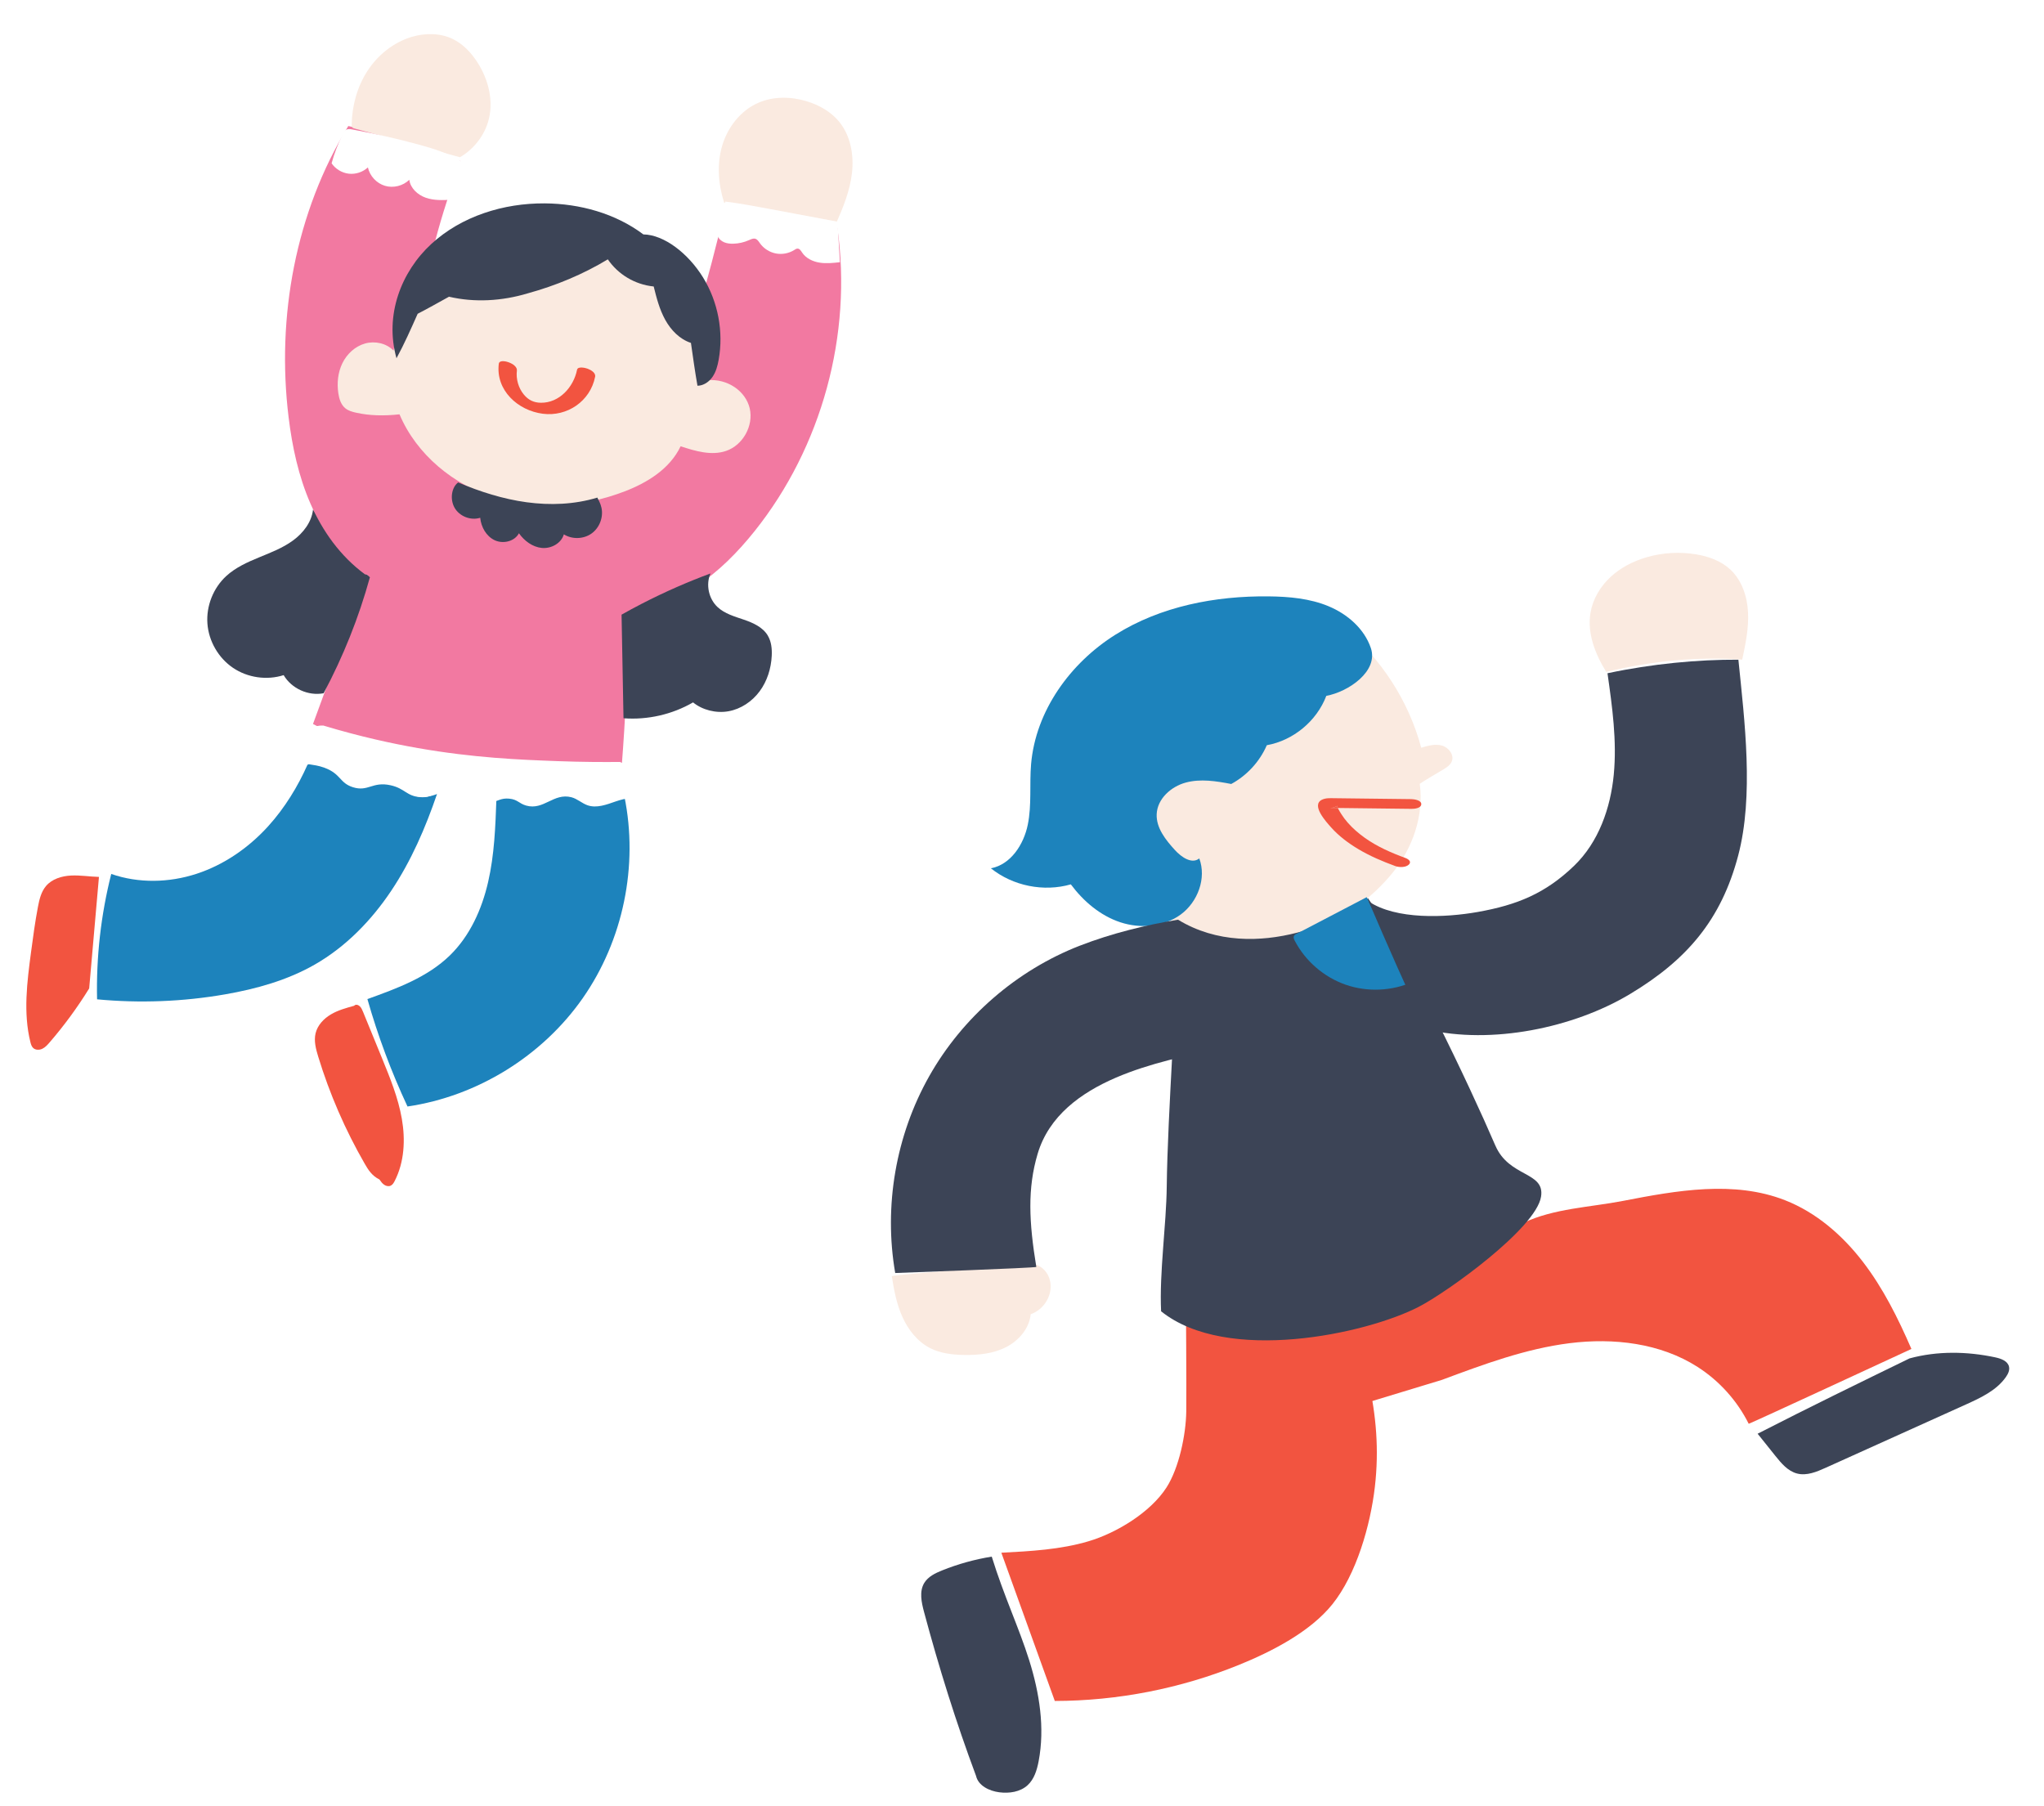 <svg width="163" height="144" viewBox="0 0 163 144" fill="none" xmlns="http://www.w3.org/2000/svg">
<g filter="url(#filter0_n_111_1365)">
<path d="M105.696 102.306C105.696 102.306 105.703 102.306 105.706 102.306C105.701 102.302 105.698 102.301 105.696 102.306Z" fill="#FAEAE0"/>
<path d="M142.347 95.717C138.281 94.125 133.721 94.936 129.435 95.769C126.799 96.281 123.905 96.368 121.481 97.526C117.974 99.202 111.29 101.811 105.704 102.305C105.879 102.465 108.843 111.91 108.843 111.91L114.989 110.043C118.303 108.807 121.653 107.561 125.161 107.119C128.669 106.677 132.404 107.106 135.382 109.016C137.111 110.125 138.534 111.707 139.452 113.546C139.623 113.512 152.427 107.578 152.427 107.578C151.365 105.133 150.17 102.723 148.544 100.611C146.917 98.499 144.827 96.687 142.347 95.717L142.347 95.717Z" fill="#F25440"/>
<path d="M101.521 102.497C98.595 102.852 94.57 103.445 94.57 103.445C94.57 103.445 94.624 110.72 94.599 112.566C94.574 114.412 94.021 117.074 93.022 118.627C91.752 120.6 89.059 122.246 86.811 122.913C84.563 123.581 82.195 123.706 79.853 123.828C81.274 127.768 82.694 131.71 84.116 135.65C89.126 135.643 94.134 134.663 98.777 132.783C101.397 131.722 104.473 130.147 106.246 127.945C108.166 125.561 109.285 121.634 109.638 118.592C110.332 112.635 108.663 107.503 106.377 101.959C106.377 101.959 101.736 102.345 101.521 102.496L101.521 102.497Z" fill="#F25440"/>
<path d="M114.985 59.457C114.444 59.307 113.872 59.47 113.336 59.631C112.335 55.897 110.135 52.495 107.144 50.051C103.698 47.237 99.016 49.299 95.876 50.975C92.736 52.651 90.316 55.63 89.318 59.05C88.618 61.446 88.604 64.023 89.151 66.46C89.623 68.559 90.527 70.593 91.976 72.183C93.424 73.773 95.373 74.239 97.594 75.011C99.821 74.919 102.439 74.872 104.843 74.045C107.247 73.217 109.443 71.581 111.05 69.609C112.657 67.636 113.561 65.031 113.219 62.508C113.855 62.084 114.49 61.732 115.11 61.357C115.376 61.195 115.655 61.011 115.772 60.723C115.983 60.203 115.527 59.607 114.986 59.458L114.985 59.457Z" fill="#FAEAE0"/>
<path d="M135.237 44.206C133.938 43.992 132.591 44.071 131.326 44.437C130.262 44.744 129.246 45.258 128.433 46.013C127.621 46.767 127.021 47.769 126.835 48.862C126.556 50.502 127.213 52.166 128.089 53.581C131.89 52.677 135.432 52.36 138.934 52.605C139.197 51.363 139.461 50.105 139.398 48.837C139.335 47.569 138.906 46.269 137.974 45.408C137.231 44.721 136.234 44.368 135.237 44.204L135.237 44.206Z" fill="#FAEAE0"/>
<path d="M82.48 100.806C82.48 100.806 71.245 101.648 71.118 101.776C71.29 102.89 71.504 104.009 71.968 105.036C72.432 106.062 73.171 106.998 74.173 107.51C75.006 107.935 75.964 108.043 76.899 108.057C78.039 108.074 79.212 107.952 80.228 107.434C81.245 106.916 82.082 105.943 82.194 104.807C83.02 104.522 83.654 103.743 83.766 102.875C83.879 102.007 83.464 101.092 82.48 100.806Z" fill="#FAEAE0"/>
<path d="M79.087 124.139C77.734 124.357 76.404 124.726 75.133 125.237C74.583 125.457 74.012 125.732 73.705 126.239C73.296 126.917 73.483 127.783 73.687 128.548C74.87 132.967 76.236 137.341 77.835 141.625C78.016 142.409 78.887 142.829 79.685 142.933C80.483 143.036 81.36 142.91 81.952 142.364C82.473 141.884 82.691 141.163 82.825 140.466C83.338 137.782 82.889 134.993 82.069 132.386C81.249 129.779 80.067 127.304 79.087 124.139Z" fill="#3C4456"/>
<path d="M159.127 108.25C156.854 107.763 154.484 107.731 152.278 108.331C148.295 110.271 144.311 112.211 140.163 114.338C140.635 114.928 141.107 115.517 141.579 116.107C142.052 116.698 142.577 117.324 143.309 117.512C144.079 117.711 144.874 117.377 145.599 117.049C149.328 115.366 153.057 113.683 156.786 112C157.968 111.466 159.207 110.886 159.955 109.826C160.128 109.582 160.275 109.286 160.21 108.994C160.11 108.54 159.581 108.348 159.127 108.251L159.127 108.25Z" fill="#3C4456"/>
<path d="M119.248 91.359C117.128 86.429 112.155 75.993 109.085 71.628C108.017 72.906 100.123 77.12 93.94 73.343C93.875 78.968 93.109 88.819 93.043 94.616C93.008 97.726 92.446 101.468 92.593 104.574C97.829 108.781 108.924 106.392 113.136 104.219C115.434 103.034 122.491 97.955 122.892 95.433C123.212 93.417 120.348 93.912 119.249 91.357L119.248 91.359Z" fill="#3C4456"/>
<path d="M103.473 74.431C103.356 74.478 103.228 74.536 103.181 74.653C103.133 74.773 103.191 74.908 103.251 75.023C104.1 76.65 105.587 77.932 107.319 78.532C109.052 79.132 111.012 79.043 112.684 78.29C112.083 77.321 111.477 76.294 110.877 75.21C110.18 73.951 109.553 72.727 108.986 71.549C107.148 72.51 105.31 73.469 103.473 74.43L103.473 74.431Z" fill="#1D83BC"/>
<path d="M105.956 48.35C104.455 47.725 102.8 47.578 101.174 47.56C96.919 47.513 92.562 48.35 88.955 50.612C85.349 52.873 82.588 56.691 82.225 60.937C82.088 62.544 82.285 64.184 81.962 65.765C81.64 67.347 80.604 68.949 79.019 69.246C80.777 70.655 83.229 71.148 85.394 70.527C86.4 71.878 87.744 73.023 89.342 73.551C90.94 74.08 92.805 73.926 94.161 72.929C95.518 71.931 96.226 70.037 95.637 68.458C95.05 68.939 94.205 68.354 93.695 67.792C92.956 66.98 92.195 66.031 92.24 64.933C92.289 63.71 93.377 62.729 94.556 62.41C95.735 62.09 96.986 62.292 98.186 62.522C99.439 61.844 100.455 60.737 101.023 59.43C103.137 59.051 105.003 57.503 105.768 55.493C107.533 55.172 109.943 53.523 109.319 51.681C108.797 50.14 107.455 48.976 105.954 48.351L105.956 48.35Z" fill="#1D83BC"/>
<path d="M128.693 61.76C128.436 64.45 127.478 67.163 125.536 69.038C123.242 71.251 120.982 72.171 117.844 72.729C115.255 73.189 111.333 73.356 109.148 71.889C110.624 75.32 112.101 78.754 113.768 82.096C118.916 83.312 125.455 81.996 129.99 79.272C134.526 76.549 137.259 73.353 138.611 68.235C139.871 63.463 139.128 57.521 138.629 52.61C135.386 52.594 131.745 52.936 128.19 53.691C128.569 56.366 128.949 59.071 128.692 61.76L128.693 61.76Z" fill="#3C4456"/>
<path d="M86.108 75.418C81.071 77.38 76.75 81.128 74.094 85.838C71.438 90.55 70.464 96.191 71.389 101.521C71.389 101.521 82.732 101.112 82.641 101.034C82.055 97.455 81.926 94.775 82.748 92.013C84.546 85.969 92.917 84.657 96.587 83.726C96.326 80.966 95.001 75.904 93.94 73.344C91.408 73.758 88.625 74.438 86.108 75.419L86.108 75.418Z" fill="#3C4456"/>
<path d="M106.624 64.274C106.531 64.318 106.437 64.363 106.343 64.407C106.065 64.423 106.03 64.43 106.237 64.428C106.301 64.43 106.366 64.43 106.431 64.431C106.515 64.432 106.599 64.432 106.684 64.433C106.673 64.411 106.663 64.39 106.653 64.367C106.629 64.308 106.661 64.246 106.624 64.273L106.624 64.274Z" fill="#F25440"/>
<path d="M112.579 63.73C111.396 63.716 110.214 63.702 109.03 63.688C108.449 63.681 107.868 63.674 107.288 63.667C106.987 63.663 106.686 63.66 106.384 63.656C106.064 63.652 105.718 63.632 105.421 63.776C104.526 64.212 105.77 65.554 106.142 65.974C106.764 66.676 107.527 67.244 108.33 67.723C109.26 68.277 110.265 68.702 111.28 69.072C111.58 69.181 112.09 69.187 112.34 68.959C112.604 68.719 112.306 68.507 112.076 68.423C110.945 68.011 109.815 67.515 108.831 66.812C108.342 66.463 107.884 66.067 107.485 65.616C107.292 65.397 107.117 65.163 106.96 64.917C106.879 64.789 106.801 64.66 106.731 64.526C106.714 64.496 106.699 64.465 106.684 64.434C106.6 64.433 106.515 64.433 106.43 64.432C106.366 64.431 106.302 64.43 106.236 64.43C106.029 64.431 106.064 64.424 106.343 64.408C106.436 64.364 106.529 64.32 106.623 64.275C106.66 64.248 106.628 64.31 106.652 64.369C106.662 64.391 106.672 64.413 106.683 64.435C106.727 64.436 106.772 64.436 106.817 64.437C107.097 64.441 107.376 64.444 107.656 64.447C108.194 64.454 108.731 64.46 109.269 64.466C110.366 64.48 111.463 64.493 112.56 64.505C112.792 64.508 113.324 64.46 113.341 64.137C113.358 63.821 112.78 63.734 112.578 63.732L112.579 63.73Z" fill="#F25440"/>
</g>
<g filter="url(#filter1_n_111_1365)">
<path d="M32.348 63.075C31.97 62.745 31.843 62.589 31.19 62.204C30.601 61.856 30.076 61.546 29.464 61.606C28.576 61.692 28.412 62.471 27.782 62.39C27.171 62.312 27.077 61.611 26.327 61.126C25.788 60.778 25.041 60.625 24.516 60.997C23.768 62.687 22.719 64.424 21.38 65.898C19.828 67.608 17.867 68.968 15.673 69.685C13.479 70.402 11.051 70.455 8.871 69.697C8.047 72.958 7.666 76.332 7.741 79.695C11.143 80.018 14.588 79.884 17.956 79.298C20.444 78.865 22.917 78.174 25.11 76.918C27.581 75.501 29.62 73.401 31.203 71.031C32.786 68.661 33.929 66.021 34.85 63.323C33.862 63.712 32.946 63.595 32.346 63.074L32.348 63.075Z" fill="#1D83BC"/>
<path d="M7.892 69.933C7.149 69.915 6.407 69.786 5.664 69.823C4.921 69.861 4.143 70.095 3.665 70.665C3.278 71.126 3.136 71.739 3.024 72.33C2.796 73.526 2.635 74.735 2.474 75.942C2.158 78.324 1.845 80.774 2.423 83.105C2.465 83.274 2.517 83.452 2.643 83.572C2.831 83.751 3.136 83.751 3.371 83.64C3.606 83.529 3.784 83.329 3.954 83.133C5.119 81.784 6.176 80.342 7.112 78.825L7.891 69.933L7.892 69.933Z" fill="#F25440"/>
<path d="M39.587 63.697C39.508 65.924 39.426 68.167 38.926 70.338C38.427 72.509 37.477 74.63 35.883 76.186C34.091 77.936 31.656 78.829 29.299 79.675C30.134 82.61 31.205 85.477 32.496 88.242C38.062 87.423 43.239 84.223 46.467 79.609C49.694 74.995 50.926 69.031 49.792 63.515C48.754 63.126 47.19 62.679 45.252 62.633C42.72 62.572 40.729 63.223 39.587 63.698L39.587 63.697Z" fill="#1D83BC"/>
<path d="M30.47 84.406C29.963 83.168 29.457 81.929 28.95 80.691C28.884 80.529 28.815 80.362 28.686 80.244C28.557 80.126 28.352 80.073 28.243 80.209C27.605 80.384 26.957 80.561 26.387 80.898C25.818 81.236 25.324 81.755 25.168 82.399C25.019 83.017 25.192 83.662 25.377 84.269C26.286 87.243 27.532 90.114 29.085 92.807C29.358 93.282 29.655 93.766 30.259 94.063C30.365 94.216 30.475 94.371 30.626 94.477C30.777 94.584 30.983 94.635 31.151 94.558C31.305 94.489 31.397 94.333 31.474 94.184C32.247 92.677 32.337 90.892 32.045 89.224C31.755 87.555 31.11 85.972 30.469 84.405L30.47 84.406Z" fill="#F25440"/>
<path d="M49.862 39.098C50.248 46.396 50.158 53.719 49.585 61.012C43.016 61.26 36.417 60.705 29.983 59.362C28.254 59.002 26.514 58.576 24.96 57.737L33.193 35.283L49.862 39.097L49.862 39.098Z" fill="#F279A1"/>
<path d="M24.963 40.63C24.855 41.636 24.181 42.507 23.366 43.103C22.55 43.7 21.594 44.065 20.66 44.45C19.726 44.834 18.784 45.258 18.04 45.941C17.005 46.893 16.437 48.332 16.541 49.734C16.645 51.137 17.421 52.476 18.586 53.263C19.751 54.05 21.281 54.269 22.62 53.841C23.25 54.914 24.587 55.52 25.809 55.286C27.371 52.353 28.615 49.25 29.498 46.037C27.784 44.537 26.293 42.782 24.964 40.63L24.963 40.63Z" fill="#3C4456"/>
<path d="M33.572 25.871C33.862 21.4 35.216 17.069 36.732 12.852C33.872 11.618 30.918 10.728 27.775 10.051C23.57 16.919 22.035 25.285 23.015 33.28C23.304 35.639 23.809 37.989 24.759 40.165C25.71 42.342 27.127 44.347 29.105 45.803C31.091 46.217 33.262 45.614 34.753 44.236C36.243 42.857 37.906 40.382 36.709 38.676C34.136 35.01 33.281 30.343 33.572 25.871Z" fill="#F279A1"/>
<path d="M57.94 16.171C57.197 19.346 56.359 22.526 55.443 25.684C54.728 28.15 53.958 30.619 52.764 32.892C51.569 35.165 49.919 37.251 47.744 38.613C46.025 39.691 45.819 42.192 46.074 44.221C46.329 46.25 47.627 48.259 49.594 48.812C51.575 48.738 53.679 47.955 55.49 46.777C57.301 45.599 58.837 44.036 60.186 42.346C65.538 35.636 67.981 26.68 66.779 18.18C64.076 17.153 61.023 16.526 57.939 16.171L57.94 16.171Z" fill="#F279A1"/>
<path d="M56.4 30.323C57.243 27.41 56.336 24.142 54.382 21.824C52.428 19.507 49.538 18.094 46.554 17.579C43.228 17.004 39.657 17.523 36.822 19.356C33.986 21.189 31.992 24.405 31.382 27.959C30.812 27.37 29.9 27.172 29.111 27.394C28.323 27.616 27.67 28.221 27.308 28.957C26.946 29.693 26.86 30.546 26.979 31.357C27.044 31.804 27.188 32.271 27.536 32.558C27.776 32.754 28.084 32.843 28.387 32.91C29.475 33.152 30.611 33.179 31.858 33.042C33.225 36.267 36.184 38.694 39.53 39.72C42.875 40.745 46.554 40.437 49.821 39.184C51.607 38.499 53.413 37.401 54.276 35.591C55.452 35.975 56.73 36.359 57.901 35.961C59.242 35.505 60.107 33.953 59.788 32.571C59.469 31.189 58.011 30.174 56.401 30.323L56.4 30.323Z" fill="#FAEAE0"/>
<path d="M36.126 3.12C35.111 2.621 33.901 2.619 32.818 2.946C31.376 3.383 30.131 4.384 29.308 5.648C28.485 6.911 28.075 8.422 28.044 9.93C28.043 10.007 28.044 10.09 28.09 10.151C28.136 10.21 28.213 10.233 28.285 10.252C31.083 11.015 33.881 11.776 36.679 12.539C37.655 11.981 38.525 10.983 38.908 9.765C39.415 8.15 38.972 6.344 38.044 4.929C37.557 4.184 36.924 3.513 36.126 3.12Z" fill="#FAEAE0"/>
<path d="M66.642 17.889C67.227 16.576 67.777 15.225 67.941 13.797C68.103 12.369 67.837 10.839 66.932 9.723C66.275 8.914 65.326 8.377 64.329 8.074C63.072 7.693 61.677 7.672 60.472 8.198C59.061 8.813 58.026 10.144 57.59 11.622C57.155 13.1 57.279 14.706 57.751 16.172L66.642 17.888L66.642 17.889Z" fill="#FAEAE0"/>
<path d="M47.636 39.683C45.818 40.234 43.876 40.311 41.993 40.054C40.111 39.798 38.284 39.215 36.535 38.475C36.013 38.858 35.86 39.809 36.252 40.495C36.644 41.181 37.541 41.531 38.294 41.292C38.367 42.031 38.776 42.764 39.445 43.081C40.116 43.398 41.035 43.183 41.383 42.527C41.814 43.136 42.467 43.626 43.21 43.698C43.952 43.768 44.759 43.331 44.964 42.614C45.627 43.027 46.536 43.001 47.173 42.547C47.809 42.094 48.134 41.244 47.962 40.481C47.872 40.085 47.725 39.893 47.637 39.682L47.636 39.683Z" fill="#3C4456"/>
<path d="M49.443 60.764C48.203 60.778 46.485 60.775 44.437 60.699C41.423 60.587 37.786 60.441 33.312 59.656C31.362 59.315 28.784 58.769 25.787 57.863C25.005 57.829 24.287 58.22 23.953 58.865C23.685 59.38 23.628 60.125 23.997 60.597C24.38 61.086 24.895 60.869 25.864 61.223C27.206 61.714 27.057 62.438 28.147 62.781C29.366 63.164 29.695 62.302 31.148 62.624C32.299 62.879 32.409 63.491 33.517 63.571C34.453 63.638 34.481 63.211 35.486 63.166C37.192 63.091 37.618 64.303 39.071 64.027C39.694 63.909 39.935 63.625 40.611 63.692C41.293 63.76 41.378 64.08 41.968 64.246C43.363 64.638 44.145 63.215 45.566 63.579C46.031 63.698 46.399 64.06 46.852 64.219C47.584 64.475 48.377 64.164 49.109 63.911C49.843 63.658 50.717 63.478 51.343 63.937C51.476 62.621 50.663 61.264 49.441 60.764L49.443 60.764Z" fill="white"/>
<path d="M36.946 12.979C35.878 12.252 34.62 11.865 33.374 11.526C31.632 11.052 29.869 10.651 28.093 10.325C27.939 10.296 27.774 10.27 27.632 10.335C27.471 10.409 27.382 10.578 27.307 10.737C26.954 11.477 26.652 12.241 26.444 13.024C26.754 13.48 27.269 13.79 27.816 13.852C28.363 13.913 28.934 13.726 29.338 13.35C29.487 14.034 30.028 14.617 30.698 14.818C31.368 15.018 32.14 14.826 32.639 14.337C32.729 15.015 33.312 15.545 33.958 15.77C34.603 15.995 35.306 15.969 35.987 15.928C36.212 14.921 36.541 13.938 36.966 12.999C36.958 13.016 36.949 13.019 36.946 12.981L36.946 12.979Z" fill="white"/>
<path d="M36.967 12.998C36.972 12.989 36.977 12.975 36.983 12.962C36.977 12.974 36.972 12.986 36.967 12.998Z" fill="#FAEAE0"/>
<path d="M61.342 16.658C60.179 16.44 59.015 16.222 57.84 16.076C57.601 16.812 57.447 17.357 57.293 17.9C57.207 18.2 57.123 18.525 57.232 18.817C57.319 19.049 57.521 19.226 57.751 19.322C57.979 19.418 58.232 19.441 58.48 19.435C58.913 19.423 59.342 19.326 59.737 19.148C59.895 19.077 60.067 18.992 60.234 19.041C60.401 19.09 60.499 19.256 60.6 19.398C60.898 19.817 61.361 20.113 61.864 20.212C62.367 20.311 62.908 20.209 63.342 19.935C63.423 19.884 63.507 19.824 63.602 19.825C63.771 19.827 63.874 20.003 63.968 20.144C64.272 20.599 64.807 20.855 65.347 20.943C65.885 21.031 66.437 20.971 66.98 20.911C66.915 19.833 66.851 18.756 66.786 17.678C64.971 17.338 63.157 16.998 61.342 16.658Z" fill="white"/>
<path d="M51.307 18.695C49.07 17.015 46.234 16.238 43.437 16.219C40.162 16.197 36.813 17.234 34.401 19.451C31.99 21.669 30.652 25.137 31.619 28.57C32.248 27.418 32.778 26.214 33.307 25.023C34.127 24.605 34.926 24.145 35.805 23.663C37.846 24.139 40.025 24.012 42.079 23.396C44.322 22.779 46.488 21.881 48.471 20.683C49.284 21.872 50.615 22.694 52.13 22.847C52.355 23.761 52.595 24.683 53.05 25.506C53.506 26.33 54.206 27.055 55.099 27.346C55.263 28.505 55.427 29.664 55.62 30.762C56.103 30.76 56.547 30.453 56.821 30.054C57.095 29.656 57.223 29.175 57.309 28.699C57.714 26.457 57.263 24.071 56.069 22.132C54.874 20.192 52.947 18.718 51.306 18.694L51.307 18.695Z" fill="#3C4456"/>
<path d="M61.234 50.694C60.835 50.02 60.064 49.672 59.323 49.419C58.583 49.166 57.795 48.948 57.223 48.414C56.512 47.75 56.274 46.628 56.655 45.733C54.913 46.378 53.074 47.17 51.179 48.148C50.625 48.434 50.087 48.724 49.567 49.018C49.618 51.772 49.67 54.526 49.721 57.28C51.641 57.427 53.602 56.98 55.268 56.015C56.007 56.619 57.089 56.899 58.084 56.724C59.08 56.549 59.977 55.943 60.578 55.13C61.18 54.317 61.493 53.309 61.543 52.299C61.57 51.747 61.514 51.17 61.232 50.695L61.234 50.694Z" fill="#3C4456"/>
<path d="M46.877 29.409C46.716 29.346 46.079 29.182 46.017 29.491C45.743 30.863 44.607 32.143 43.122 32.119C42.559 32.11 42.132 31.901 41.766 31.456C41.343 30.942 41.137 30.217 41.22 29.555C41.292 28.985 39.837 28.531 39.778 28.998C39.51 31.118 41.295 32.743 43.288 32.996C45.236 33.244 47.07 31.996 47.458 30.049C47.522 29.729 47.126 29.506 46.876 29.41L46.877 29.409Z" fill="#F25440"/>
</g>
<defs>
<filter id="filter0_n_111_1365" x="71.048" y="44.089" width="89.178" height="98.877" filterUnits="userSpaceOnUse" color-interpolation-filters="sRGB">
<feFlood flood-opacity="0" result="BackgroundImageFix"/>
<feBlend mode="normal" in="SourceGraphic" in2="BackgroundImageFix" result="shape"/>
<feTurbulence type="fractalNoise" baseFrequency="2 2" stitchTiles="stitch" numOctaves="3" result="noise" seed="1610" />
<feColorMatrix in="noise" type="luminanceToAlpha" result="alphaNoise" />
<feComponentTransfer in="alphaNoise" result="coloredNoise1">
<feFuncA type="discrete" tableValues="1 1 1 1 1 1 1 1 1 1 1 1 1 1 1 1 1 1 1 1 1 1 1 1 1 1 1 1 1 1 1 1 1 1 1 1 1 1 1 1 1 1 1 1 1 1 1 1 1 1 1 0 0 0 0 0 0 0 0 0 0 0 0 0 0 0 0 0 0 0 0 0 0 0 0 0 0 0 0 0 0 0 0 0 0 0 0 0 0 0 0 0 0 0 0 0 0 0 0 0 "/>
</feComponentTransfer>
<feComposite operator="in" in2="shape" in="coloredNoise1" result="noise1Clipped" />
<feFlood flood-color="rgba(184, 28, 34, 0.1)" result="color1Flood" />
<feComposite operator="in" in2="noise1Clipped" in="color1Flood" result="color1" />
<feMerge result="effect1_noise_111_1365">
<feMergeNode in="shape" />
<feMergeNode in="color1" />
</feMerge>
</filter>
<filter id="filter1_n_111_1365" x="2.1" y="2.72" width="65.885" height="91.875" filterUnits="userSpaceOnUse" color-interpolation-filters="sRGB">
<feFlood flood-opacity="0" result="BackgroundImageFix"/>
<feBlend mode="normal" in="SourceGraphic" in2="BackgroundImageFix" result="shape"/>
<feTurbulence type="fractalNoise" baseFrequency="2 2" stitchTiles="stitch" numOctaves="3" result="noise" seed="7427" />
<feColorMatrix in="noise" type="luminanceToAlpha" result="alphaNoise" />
<feComponentTransfer in="alphaNoise" result="coloredNoise1">
<feFuncA type="discrete" tableValues="1 1 1 1 1 1 1 1 1 1 1 1 1 1 1 1 1 1 1 1 1 1 1 1 1 1 1 1 1 1 1 1 1 1 1 1 1 1 1 1 1 1 1 1 1 1 1 1 1 1 1 0 0 0 0 0 0 0 0 0 0 0 0 0 0 0 0 0 0 0 0 0 0 0 0 0 0 0 0 0 0 0 0 0 0 0 0 0 0 0 0 0 0 0 0 0 0 0 0 0 "/>
</feComponentTransfer>
<feComposite operator="in" in2="shape" in="coloredNoise1" result="noise1Clipped" />
<feFlood flood-color="rgba(184, 28, 34, 0.1)" result="color1Flood" />
<feComposite operator="in" in2="noise1Clipped" in="color1Flood" result="color1" />
<feMerge result="effect1_noise_111_1365">
<feMergeNode in="shape" />
<feMergeNode in="color1" />
</feMerge>
</filter>
</defs>
</svg>
